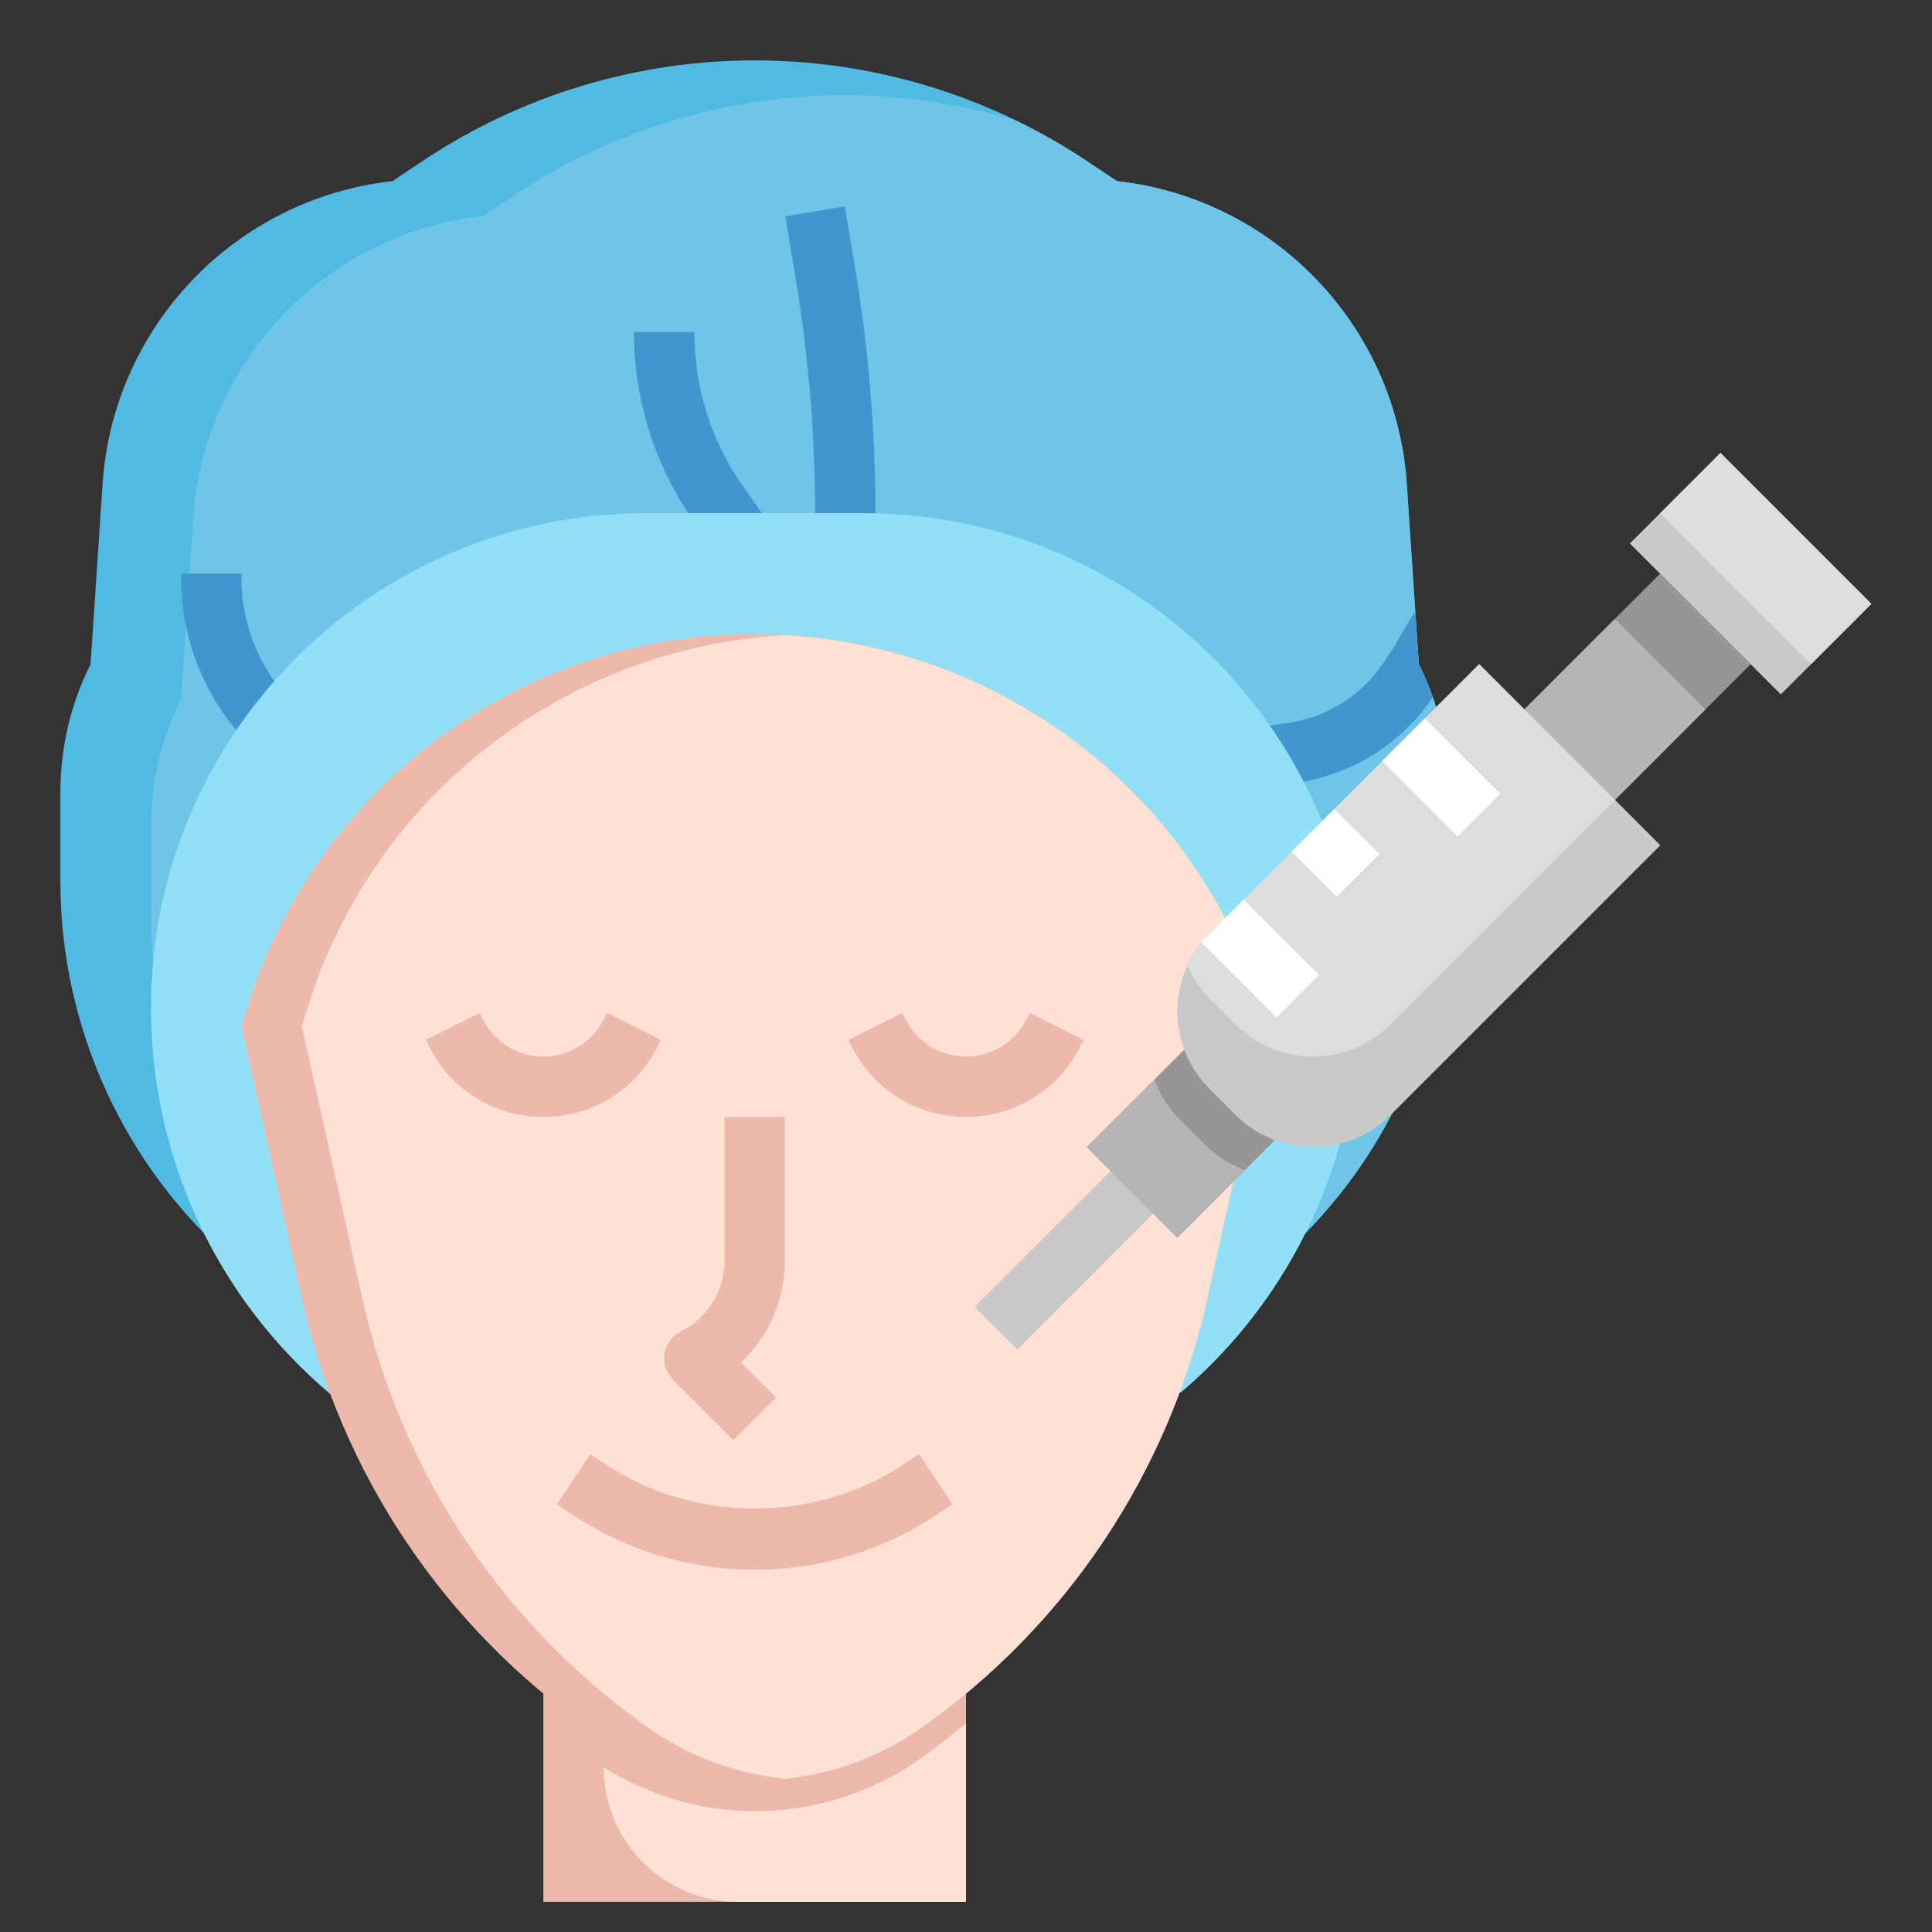<svg id="Layer_3" enable-background="new 0 0 64 64" height="512" viewBox="0 0 64 64" width="512" xmlns="http://www.w3.org/2000/svg"><rect x="0" y="0" width="64" height="64" fill="#333333" stroke="none"/><g><g><path d="m18 56.103h14v6.897h-14z" fill="#eeb9ad"/><path d="m43.248 40.847c3.031-3.099 4.752-7.278 4.752-11.657v-2.954c0-1.471-.342-2.921-1-4.236l-.398-5.965c-.348-5.229-4.394-9.456-9.602-10.035l-1.006-.671c-3.255-2.171-7.081-3.329-10.994-3.329-3.913 0-7.739 1.158-10.994 3.329l-1.006.671c-5.208.579-9.254 4.806-9.602 10.035l-.398 5.965c-.658 1.315-1 2.766-1 4.236v2.954c0 4.379 1.721 8.558 4.752 11.658" fill="#50bae3"/><path d="m43.248 40.847c3.031-3.099 4.752-7.278 4.752-11.657v-2.954c0-1.47-.342-2.921-1-4.236l-.398-5.965c-.348-5.229-4.394-9.456-9.602-10.035l-1.006-.671c-.761-.507-1.555-.954-2.372-1.349-1.816-.539-3.707-.827-5.622-.827-3.913 0-7.739 1.158-10.994 3.329l-1.006.671c-5.208.579-9.254 4.806-9.602 10.035l-.398 5.965c-.658 1.315-1 2.766-1 4.236v2.954c0 3.858 1.339 7.559 3.729 10.505z" fill="#6ec5e7"/><g><path d="m29 17.814h-2v-.814c0-2.6-.217-5.218-.644-7.781l-.343-2.054 1.973-.329.343 2.054c.445 2.672.671 5.4.671 8.11z" fill="#4197cd"/></g><g><path d="m23.778 18.4-.946-1.349c-1.198-1.798-1.832-3.89-1.832-6.051h2c0 1.765.518 3.473 1.496 4.941l.903 1.287z" fill="#4197cd"/></g><g><path d="m7.982 24.372-.312-.369c-1.087-1.399-1.67-3.103-1.67-4.832v-.171h2v.171c0 1.288.435 2.556 1.223 3.573l.285.335z" fill="#4197cd"/></g><path d="m47.462 23.104c-.132-.376-.283-.746-.462-1.104l-.118-1.771-.714 1.216-.336.504c-.743 1.114-1.931 1.849-3.274 2.017l-1.38.193.277 1.98 1.365-.191c1.888-.235 3.574-1.272 4.642-2.844z" fill="#4197cd"/><path d="m39.123 46.123c3.711-3.16 5.877-7.804 5.877-12.725 0-9.057-7.341-16.398-16.398-16.398h-7.205c-9.056 0-16.397 7.341-16.397 16.398 0 4.95 2.192 9.62 5.942 12.781" fill="#92e0f7"/><path d="m25 21c7.727 0 14.551 5.04 16.823 12.425l.177.575-2.003 9.013c-1.285 5.781-4.688 10.871-9.539 14.267-1.6 1.119-3.505 1.72-5.458 1.72-1.953 0-3.858-.601-5.458-1.72-4.851-3.396-8.255-8.486-9.539-14.267l-2.003-9.013.177-.575c2.272-7.385 9.096-12.425 16.823-12.425z" fill="#eeb9ad"/><path d="m21.542 57.28c1.324.927 2.861 1.474 4.458 1.644 1.596-.169 3.134-.717 4.458-1.644 4.851-3.396 8.255-8.486 9.539-14.267l2.003-9.013-.177-.575c-2.174-7.064-8.514-11.97-15.823-12.384-7.309.414-13.649 5.32-15.823 12.384l-.177.575 2.003 9.013c1.284 5.781 4.688 10.871 9.539 14.267z" fill="#ffe2d5"/><g><path d="m32 37c-1.615 0-3.067-.897-3.789-2.342l-.105-.21 1.789-.895.105.211c.381.762 1.147 1.236 2 1.236s1.619-.474 2-1.236l.105-.211 1.789.895-.105.211c-.722 1.444-2.174 2.341-3.789 2.341z" fill="#eeb9ad"/></g><g><path d="m18 37c-1.615 0-3.067-.897-3.789-2.342l-.105-.21 1.789-.895.105.211c.381.762 1.147 1.236 2 1.236s1.619-.474 2-1.236l.105-.211 1.789.895-.105.211c-.722 1.444-2.174 2.341-3.789 2.341z" fill="#eeb9ad"/></g><g><path d="m24.293 47.707-2-2c-.228-.227-.332-.55-.28-.867s.253-.59.54-.734c.892-.447 1.447-1.344 1.447-2.342v-4.764h2v4.765c0 1.304-.536 2.51-1.454 3.368l1.161 1.161z" fill="#eeb9ad"/></g><g><path d="m25 52c-2.161 0-4.254-.634-6.052-1.833l-.503-.335 1.109-1.664.503.335c2.938 1.958 6.947 1.958 9.885 0l.503-.335 1.109 1.664-.503.335c-1.797 1.199-3.89 1.833-6.051 1.833z" fill="#eeb9ad"/></g><path d="m30.458 58.28c-1.6 1.119-3.505 1.72-5.458 1.72-1.774 0-3.498-.519-5-1.45 0 2.457 1.992 4.45 4.45 4.45h7.55v-5.911c-.498.414-1.008.817-1.542 1.191z" fill="#ffe2d5"/></g><g><path d="m51.068 20.629h6.364v4.243h-6.364z" fill="#969696" transform="matrix(.707 -.707 .707 .707 -.197 45.024)"/><path d="m39.231 34.769-3.231 3.231 3 3 3.231-3.231" fill="#969696"/><g><path d="m32.068 40.75h6.364v2h-6.364z" fill="#c9c9c9" transform="matrix(.707 -.707 .707 .707 -19.197 37.154)"/></g><path d="m51.379 21.379h4.243v4.243h-4.243z" fill="#b5b5b5" transform="matrix(.707 -.707 .707 .707 -.947 44.713)"/><path d="m55.879 15.464h4.243v7.071h-4.243z" fill="#c9c9c9" transform="matrix(.707 -.707 .707 .707 3.553 46.577)"/><path d="m57.086 14.964h2.828v7.071h-2.828z" fill="#ddd" transform="matrix(.707 -.707 .707 .707 4.053 46.784)"/><path d="m39 33.5c0 .96.382 1.882 1.061 2.561l.879.879c.678.678 1.6 1.06 2.56 1.06.96 0 1.882-.382 2.561-1.061l8.939-8.939-6-6-8.939 8.939c-.679.679-1.061 1.601-1.061 2.561z" fill="#c9c9c9"/><path d="m40.061 30.939c-.308.308-.546.671-.724 1.061.178.389.416.752.724 1.061l.879.879c.678.678 1.6 1.06 2.56 1.06s1.882-.382 2.561-1.061l7.439-7.439-4.5-4.5z" fill="#ddd"/><g><path d="m40.75 29.982h2v3.536h-2z" fill="#fff" transform="matrix(.707 -.707 .707 .707 -10.222 38.821)"/></g><g><path d="m43.25 27.189h2v2.121h-2z" fill="#fff" transform="matrix(.707 -.707 .707 .707 -7.015 39.564)"/></g><g><path d="m46.75 23.982h2v3.536h-2z" fill="#fff" transform="matrix(.707 -.707 .707 .707 -4.222 41.306)"/></g><path d="m39.061 37.061c-.371-.371-.643-.817-.823-1.299l-2.238 2.238 3 3 2.238-2.238c-.482-.18-.928-.452-1.299-.823z" fill="#b5b5b5"/></g></g></svg>